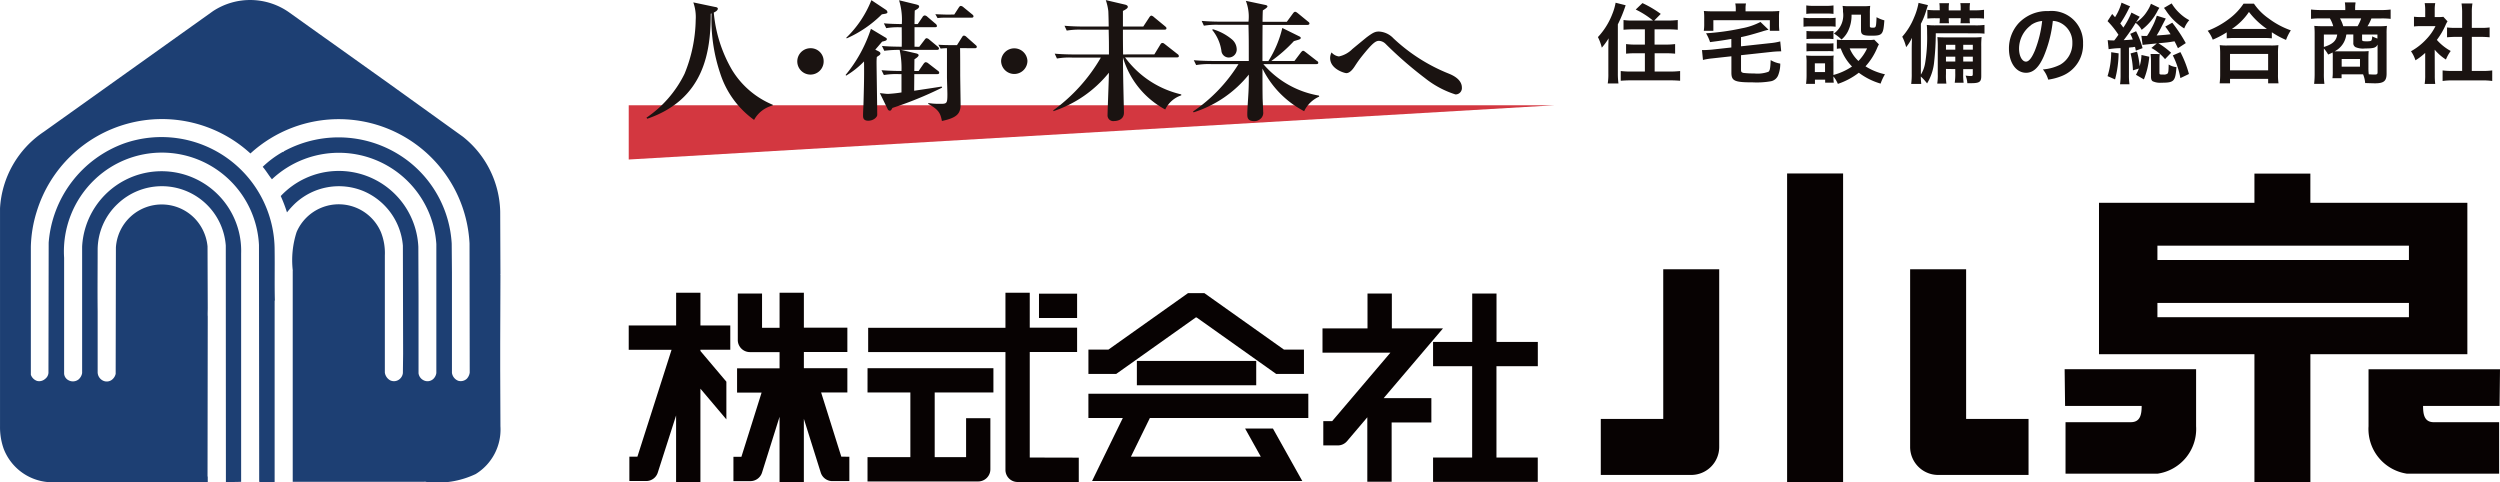 <svg xmlns="http://www.w3.org/2000/svg" width="128.363" height="24.749"><path d="M82.581 2.479c0-.116 0-.206.013-.511a3.179 3.179 0 01-.349.479 2.4 2.4 0 00-.2-.542 3.638 3.638 0 00.739-1.183 2.845 2.845 0 00.17-.582l.515.13a7.1 7.1 0 01-.4.981v2.516a3.755 3.755 0 00.031.519h-.55a3.074 3.074 0 00.031-.524zm2.293-1.424a4.435 4.435 0 00-.887-.565l.345-.331a5.553 5.553 0 01.94.555l-.336.341h.676a4.331 4.331 0 00.533-.027v.5a6.21 6.21 0 00-.52-.022h-.671v.784h.555a3.83 3.83 0 00.5-.027v.493a5.301 5.301 0 00-.492-.022h-.559v.94h.775a4.581 4.581 0 00.533-.027v.5a6.158 6.158 0 00-.537-.022H83.75c-.22 0-.368.009-.533.022v-.5a4.316 4.316 0 00.515.027h.725v-.94h-.474a5.08 5.08 0 00-.492.022v-.493a3.709 3.709 0 00.492.027h.474v-.784h-.587c-.187 0-.353.009-.51.022v-.5a3.035 3.035 0 00.506.027zM88.896 2c-.547.09-.547.09-1.093.162a2.154 2.154 0 00-.206-.453 12.02 12.02 0 001.831-.255 3.31 3.31 0 00.963-.327l.416.4a3.214 3.214 0 00-.345.094c-.52.157-.77.224-1.07.286v.471l1.532-.166a3.093 3.093 0 00.483-.086l.05.511a.573.573 0 00-.081 0 4.98 4.98 0 00-.412.027l-1.571.17v.744c0 .112.022.139.125.166a4.3 4.3 0 00.547.027 1.655 1.655 0 00.734-.085c.076-.058.1-.171.117-.6a1.442 1.442 0 00.492.18 1.58 1.58 0 01-.1.577.5.5 0 01-.4.332 4.148 4.148 0 01-.909.054c-.944 0-1.1-.072-1.1-.506V2.89l-.972.107a3.336 3.336 0 00-.488.081l-.05-.506h.09c.09 0 .281-.013.4-.022l1.017-.112zm.228-1.562a1.246 1.246 0 00-.027-.26h.551a1.2 1.2 0 00-.023.26v.143h1.236a4.856 4.856 0 00.5-.018 2.122 2.122 0 00-.018.332v.34a2.631 2.631 0 00.018.345h-.488v-.542h-2.9v.542h-.492a2.049 2.049 0 00.022-.349V.895a2.441 2.441 0 00-.018-.332 4.687 4.687 0 00.492.018h1.146zm3.477.469a2 2 0 00.363.022h.923a2.516 2.516 0 00.363-.017v.461a2.04 2.04 0 00-.341-.018h-.944a2.7 2.7 0 00-.363.018zm3.873 1.371a1.334 1.334 0 00-.09.184 3.289 3.289 0 01-.6.944 3.127 3.127 0 001 .408 2.436 2.436 0 00-.224.479 3.478 3.478 0 01-1.119-.559 3.638 3.638 0 01-1.075.573 1.543 1.543 0 00-.228-.381 2.141 2.141 0 00.018.318h-.443v-.152h-.524v.215h-.457a3.427 3.427 0 00.027-.444v-.658a2.075 2.075 0 00-.022-.354c.112.009.206.014.345.014h.77a1.528 1.528 0 00.3-.014 2.033 2.033 0 00-.014.327v.671a3.145 3.145 0 00.954-.434 2.551 2.551 0 01-.578-.927 1.3 1.3 0 00-.2.018v-.474a1.428 1.428 0 00.287.022h1.32a1.639 1.639 0 00.313-.017zm-3.73-2A2.163 2.163 0 0093.12.3h.645a2.163 2.163 0 00.376-.022v.435a2.93 2.93 0 00-.376-.019h-.645a2.843 2.843 0 00-.376.019zm.009 1.313a2.632 2.632 0 00.3.013h.8a2.35 2.35 0 00.286-.013v.416a2.4 2.4 0 00-.286-.014h-.8a2.362 2.362 0 00-.3.014zm0 .631a2.492 2.492 0 00.3.013h.8a2.23 2.23 0 00.286-.013v.416a1.866 1.866 0 00-.3-.013h-.793a2.54 2.54 0 00-.291.013zm.43 1.477h.524v-.446h-.524zM95.068.753a1.84 1.84 0 01-.183.851 1.31 1.31 0 01-.332.425 2.379 2.379 0 00-.389-.308 1.158 1.158 0 00.465-1.119 1.5 1.5 0 00-.022-.3 2.887 2.887 0 00.354.018h.685a3.16 3.16 0 00.381-.018 2.771 2.771 0 00-.018.381v.662c0 .058.031.076.138.076.18 0 .18 0 .206-.538a1.755 1.755 0 00.4.162c-.054.735-.1.788-.672.788-.435 0-.528-.054-.528-.292V.753zm-.095 1.733a1.867 1.867 0 00.449.645 2.289 2.289 0 00.443-.645zm4.42-.777a13.5 13.5 0 01-.084 1.469 2.589 2.589 0 01-.363 1.105 2.378 2.378 0 00-.323-.354c.005.166.01.233.023.38h-.515a3.882 3.882 0 00.027-.533V2.529c0-.17.005-.323.013-.587a2.248 2.248 0 01-.3.479 2.422 2.422 0 00-.2-.536 3.408 3.408 0 00.613-1 3.287 3.287 0 00.224-.738l.483.116-.076.233a3.711 3.711 0 01-.287.726v2.61a1.658 1.658 0 00.22-.6 8 8 0 00.1-1.5c0-.17 0-.309-.018-.452a3.39 3.39 0 00.47.022h2.006a3.373 3.373 0 00.488-.022v.448a4.163 4.163 0 00-.435-.018zm.2-1.276a1.4 1.4 0 00-.017-.269h.5a1.426 1.426 0 00-.018.269v.1h.614V.429a1.281 1.281 0 00-.019-.269h.5a1.449 1.449 0 00-.019.269v.1h.283a2.859 2.859 0 00.453-.027v.452a4.189 4.189 0 00-.453-.017h-.283v.044a1.24 1.24 0 00.014.215h-.488a1.5 1.5 0 00.014-.22v-.04h-.614v.04a1.321 1.321 0 00.013.22h-.488a1.751 1.751 0 00.013-.215V.937h-.188a3.835 3.835 0 00-.448.017V.506a4.257 4.257 0 00.448.022h.188zm.323 3.107v.269a2.7 2.7 0 00.022.483h-.47a2.658 2.658 0 00.027-.483V2.394a4.464 4.464 0 00-.019-.487c.134.008.224.013.475.013h1.361a3.771 3.771 0 00.434-.017 4.066 4.066 0 00-.018.479v1.527c0 .295-.094.362-.515.362h-.2a1.233 1.233 0 00-.089-.389 2.159 2.159 0 00.269.022c.081 0 .1-.017.1-.1v-.256h-.492v.207a3.052 3.052 0 00.022.492h-.457a2.865 2.865 0 00.027-.492v-.207zm.479-1.24h-.479v.25h.479zm0 .609h-.479v.251h.479zm.9-.359V2.3h-.492v.25zm0 .61v-.251h-.492v.251zm3.641-.264c-.254.577-.541.841-.908.841-.511 0-.878-.52-.878-1.241a1.926 1.926 0 01.492-1.3 2.013 2.013 0 011.54-.627 1.614 1.614 0 011.773 1.662 1.724 1.724 0 01-1.089 1.67 2.916 2.916 0 01-.7.188 1.435 1.435 0 00-.273-.524 2.38 2.38 0 00.891-.245 1.254 1.254 0 00.622-1.119 1.109 1.109 0 00-.55-.994.974.974 0 00-.453-.134 6.462 6.462 0 01-.467 1.823zm-.658-1.6a1.5 1.5 0 00-.609 1.209c0 .368.157.659.354.659.148 0 .3-.188.461-.573a5.884 5.884 0 00.371-1.513 1.139 1.139 0 00-.577.211zm3.943.763a1.742 1.742 0 00.251.017.667.667 0 00.085 0c.085-.107.134-.175.215-.291a4.417 4.417 0 00-.56-.7l.238-.368c.072.081.094.107.148.166a2.744 2.744 0 00.332-.747l.443.192a.874.874 0 00-.086.152 5.669 5.669 0 01-.421.726c.072.09.107.139.157.21a3.954 3.954 0 00.416-.77l.425.215-.116.174c0 .01-.018.027-.036.058a.421.421 0 00-.036.054 1.715 1.715 0 00.55-.542 1.855 1.855 0 00.215-.412l.433.21a.327.327 0 00-.022.036c-.027.04-.027.04-.049.076a2.839 2.839 0 01-.838 1.017 1.1 1.1 0 00-.309-.358 9.13 9.13 0 01-.614.887c.224-.01.269-.014.466-.032a2.386 2.386 0 00-.13-.291l.3-.134a4.186 4.186 0 01.332.868l-.345.13c-.018-.09-.022-.116-.041-.192-.049 0-.049 0-.134.018-.027 0-.062 0-.179.018v1.41a3.21 3.21 0 00.027.471h-.483a3.477 3.477 0 00.027-.471V2.472a4.079 4.079 0 00-.614.054zm.56.68a5.542 5.542 0 01-.183 1.339l-.386-.169a4.167 4.167 0 00.188-1.228zm.735.873a4.149 4.149 0 00-.121-.869l.332-.09a4.1 4.1 0 01.134.748 2.437 2.437 0 00.094-.578l.4.09a4.006 4.006 0 01-.277 1.164l-.407-.237a2.539 2.539 0 00.152-.322zm2.311-1.137c-.09-.189-.113-.238-.175-.354-.336.054-.349.058-.829.1a3.984 3.984 0 01.654.488l-.313.327a2.356 2.356 0 00-.7-.573l.278-.233c-.542.054-.64.063-.73.077l-.063-.471a.9.9 0 00.153.009h.138a3.31 3.31 0 00.237-.412 3.115 3.115 0 00.265-.627l.461.144-.188.362a5.7 5.7 0 01-.282.51c.434-.031.492-.036.716-.063a4.694 4.694 0 00-.273-.394l.359-.2a7.742 7.742 0 01.694 1.048zm-.931.3a1.964 1.964 0 00-.019.286v.667c0 .1.01.1.211.1a.323.323 0 00.2-.045c.049-.054.058-.13.063-.47a.949.949 0 00.4.134c-.058.734-.121.8-.775.8a.9.9 0 01-.448-.076c-.058-.041-.085-.113-.085-.242v-.82a2.892 2.892 0 00-.022-.336zm.609-2.6a2.28 2.28 0 00.421.515 2.119 2.119 0 00.483.345 1.422 1.422 0 00-.26.426 3.064 3.064 0 01-.958-.949q-.013-.013-.081-.107zm.448 2.5a5.585 5.585 0 01.439 1.124l-.439.211a4.312 4.312 0 00-.389-1.165zm2.378-1.015a4.571 4.571 0 01-.717.377 1.711 1.711 0 00-.26-.457 4.454 4.454 0 001.142-.645 3.125 3.125 0 00.7-.747h.533a2.936 2.936 0 00.752.757 4.221 4.221 0 001.142.613 2.443 2.443 0 00-.246.492 4.279 4.279 0 01-.729-.394v.313a3.4 3.4 0 00-.4-.018h-1.531a3.507 3.507 0 00-.385.018zm-.363 2.62a3.487 3.487 0 00.027-.475V2.762a3.891 3.891 0 00-.022-.444 2.833 2.833 0 00.385.018h2.239a2.934 2.934 0 00.389-.018 3.058 3.058 0 00-.022.444v1.047a2.81 2.81 0 00.027.471h-.533v-.229h-1.957v.229zm.533-.667h1.957v-.842h-1.957zm1.742-2.127h.152a4.063 4.063 0 01-.922-.873 3.137 3.137 0 01-.878.873h1.649zm3.534 1.423a1.583 1.583 0 00-.009-.215c-.076.041-.116.058-.228.107a1.539 1.539 0 00-.22-.309v1.267a3.757 3.757 0 00.027.547h-.528a4.474 4.474 0 00.027-.542V1.713a3.635 3.635 0 00-.018-.385c.072.009.3.018.443.018h.529a1.549 1.549 0 00-.17-.4h-.47a3.607 3.607 0 00-.5.022V.489a4.56 4.56 0 00.528.027h1.231V.4a1.922 1.922 0 00-.022-.277h.546v.045a1.4 1.4 0 00-.018.233v.116h1.294a4.214 4.214 0 00.529-.027v.479a3.564 3.564 0 00-.5-.022h-.488a2.159 2.159 0 01-.2.4h.578a3.024 3.024 0 00.421-.018 2.738 2.738 0 00-.019.385v2.064c0 .38-.138.5-.6.5-.054 0-.22-.005-.5-.014a1.463 1.463 0 00-.107-.448h-1.104v.2h-.47a2.3 2.3 0 00.018-.336zm-.457-1.137v.64c.453-.139.645-.318.685-.64zm1.151 0a1.109 1.109 0 01-.6.864h1.378a3.308 3.308 0 00.371-.013 4.771 4.771 0 00-.013.327v.529a2.489 2.489 0 00.018.336q.181.013.3.013c.12 0 .152-.022.152-.121V2.288c-.081.166-.2.2-.641.2a.984.984 0 01-.492-.067.228.228 0 01-.112-.22v-.433zm.579-.426a1.987 1.987 0 00.184-.4h-1.085a1.889 1.889 0 01.166.4zm-.816 2.078h.94V3.03h-.94zm1.836-1.652h-.788v.26c0 .075.032.09.242.09.157 0 .219-.014.242-.054a.414.414 0 00.031-.2c.121.054.184.081.273.112zm2.945 2.082a3.286 3.286 0 00.022.456h-.542a2.744 2.744 0 00.027-.465V2.716a3.082 3.082 0 01-.5.381 1.73 1.73 0 00-.229-.466 3.092 3.092 0 00.77-.6 2.673 2.673 0 00.488-.69h-.729a3.056 3.056 0 00-.376.018v-.5a2.865 2.865 0 00.353.017h.224V.5a2.127 2.127 0 00-.027-.34h.542a1.853 1.853 0 00-.027.349v.367h.183a1.746 1.746 0 00.26-.013l.215.233a1.216 1.216 0 00-.1.188 3.734 3.734 0 01-.448.765 2.628 2.628 0 00.712.569 1.9 1.9 0 00-.246.439 2.456 2.456 0 01-.577-.506zm1.9-.211h.538a3.741 3.741 0 00.511-.027v.542a3.675 3.675 0 00-.511-.031h-1.531a3.605 3.605 0 00-.506.031v-.542a3.932 3.932 0 00.515.027h.488v-1.75h-.336c-.152 0-.3.01-.439.022v-.506a3.015 3.015 0 00.439.022h.336V.643a3.167 3.167 0 00-.031-.465h.56a2.624 2.624 0 00-.032.465v.788h.476a2.9 2.9 0 00.438-.022v.506a4.684 4.684 0 00-.438-.022h-.476z" fill="#1a1311"/><path d="M32.282 8.19V5.406h47.517z" fill="#d33740"/><path d="M39.677 5.417a1.5 1.5 0 00-.958.74 4.707 4.707 0 01-1.733-2.369 8.648 8.648 0 01-.451-3.1l-.042.019c0 1.947-.329 4.381-3.258 5.39l-.043-.054a5.841 5.841 0 001.956-2.254 7.59 7.59 0 00.573-2.766 2.269 2.269 0 00-.123-.9l1.125.236c.056.006.134.027.134.086 0 .1-.143.168-.208.2a7.086 7.086 0 00.931 2.935 4.43 4.43 0 002.1 1.8zm2.613-2.295a.677.677 0 11-.675-.646.662.662 0 01.675.646zm4.907-.717l.263-.343c.038-.054.072-.1.115-.1a.235.235 0 01.136.068l.43.357c.057.047.071.074.071.1 0 .067-.064.075-.107.075h-1.841l.753.174c.064.013.15.04.15.1s-.107.142-.215.208l-.007.6h.222l.242-.351c.036-.052.079-.1.122-.1a.247.247 0 01.143.069l.481.371a.138.138 0 01.07.1c0 .066-.065.073-.108.073h-1.173c0 .181-.006.767-.006.853.229-.033 1.209-.181 1.41-.215l.028.054a18.871 18.871 0 01-2.555 1.044c-.056.107-.08.141-.137.141a.126.126 0 01-.1-.068l-.407-.834c.3.032.336.04.421.04a6.332 6.332 0 00.689-.075v-.94h-.129a3.892 3.892 0 00-.775.046l-.121-.248c.408.034.852.04 1.025.04a4.375 4.375 0 00-.095-1.082 5.517 5.517 0 00-.787.046l-.121-.249c.378.034.621.034 1.015.041.008-.162 0-.862 0-1h-.102a3.543 3.543 0 00-.693.046l-.122-.249c.3.029.63.034.922.04a3.433 3.433 0 00-.141-1.224l.88.215c.072.021.15.04.15.1 0 .107-.15.162-.224.215-.006.075-.013.567-.013.693h.165l.244-.356a.159.159 0 01.114-.088.229.229 0 01.136.068l.41.35a.183.183 0 01.084.127c0 .054-.066.061-.116.061h-1.037v1zm-1.77-.5c.074.04.108.066.108.1 0 .072-.055.088-.243.134-.121.143-.158.189-.35.411l.15.075c.058.028.114.067.114.121 0 .081-.114.121-.186.182a2.928 2.928 0 00-.013.3c0 .214.035 2.415.035 2.67 0 .11-.179.3-.464.3-.265 0-.265-.176-.265-.27 0-.155.014-.4.021-.558.021-.741.043-1.474.029-2.215a4.443 4.443 0 01-.917.728l-.028-.034a7.194 7.194 0 001.3-2.369zm3.867.566c.008.194.008 1.151.008 1.364 0 .176.021 1.461.021 1.515 0 .472-.164.693-.96.862-.072-.35-.123-.565-.7-.875V5.29a3.356 3.356 0 00.544.041c.409 0 .437.014.437-.5 0-.127-.022-.747-.022-.887V2.476a2.036 2.036 0 00-.323.02l-.12-.2c.185.014.394.02.573.02h.385l.253-.4c.028-.047.056-.088.107-.088a.223.223 0 01.134.074l.453.4c.043.04.07.06.07.1 0 .074-.078.074-.106.074zM45.489.505a.168.168 0 01.077.123c0 .087-.171.079-.292.112a5.967 5.967 0 01-1.8 1.231l-.023-.033a5.461 5.461 0 001.291-1.93zm3.507.242l.23-.355c.028-.047.066-.089.108-.089a.267.267 0 01.143.075l.437.357c.035.026.07.059.07.1 0 .067-.058.073-.107.073h-1.41a2.566 2.566 0 00-.328.021l-.114-.2c.265.012.515.02.571.02zm3.758 2.375a.676.676 0 01-1.352 0 .677.677 0 011.352 0zm6.516-.329l.308-.506c.023-.038.051-.081.107-.081s.079.028.136.069l.637.5a.141.141 0 01.071.1c0 .067-.056.072-.107.072h-2.656a4.956 4.956 0 002.886 1.9v.049a1.411 1.411 0 00-.823.726 4.454 4.454 0 01-2.17-2.672c0 .949.05 2.679.05 2.826v.008c0 .391-.387.431-.5.431a.293.293 0 01-.342-.309c0-.155.07-1.89.07-2.172a6.148 6.148 0 01-2.853 1.975v-.047a8.761 8.761 0 002.44-2.706h-1.483a3.661 3.661 0 00-.772.049l-.115-.25c.444.041.944.041 1.017.041h1.768c0-.6 0-.673-.014-1.272h-1.38a3.814 3.814 0 00-.773.047l-.115-.249c.442.041.944.041 1.017.041h1.252c0-.21-.015-.76-.02-.8a2.732 2.732 0 00-.129-.558l.995.233c.029.009.136.034.136.116s-.15.153-.251.208v.8h1.045l.309-.471c.02-.034.065-.089.107-.089a.275.275 0 01.13.075l.572.471c.036.033.072.059.072.1 0 .068-.057.075-.109.075h-2.126c0 .52 0 .593.008 1.272zm5.855.343a5.551 5.551 0 00.715-1.7l.858.424c.052.026.088.047.088.08 0 .075-.044.081-.35.17a7.474 7.474 0 01-1.162 1.022h1.189l.336-.444c.02-.02.065-.081.107-.081s.064.021.136.074l.574.446a.115.115 0 01.071.1c0 .059-.064.065-.109.065h-2.712a4.825 4.825 0 002.855 1.616l.015.052a1.556 1.556 0 00-.774.749 4.919 4.919 0 01-2.14-2.188c0 .726 0 .969.006 1.46 0 .122.03.646.03.756a.4.4 0 01-.143.368.463.463 0 01-.307.115c-.366 0-.366-.2-.366-.384s.057-.975.063-1.137c.016-.35.016-.572.016-.869a5.947 5.947 0 01-2.836 1.939l-.027-.046a8.08 8.08 0 002.333-2.431h-1.4a3.89 3.89 0 00-.774.048l-.122-.249c.451.04.953.04 1.024.04h1.8c0-1.049 0-1.165-.016-1.857h-1.517a3.96 3.96 0 00-.772.046l-.115-.248c.443.041.944.041 1.017.041h1.388a2.251 2.251 0 00-.136-1.07l.99.209c.035.006.119.025.119.08s-.148.148-.235.2c-.008.08-.016.39-.016.586h1.247l.316-.431c.056-.075.086-.081.114-.081.045 0 .1.048.129.068l.536.439c.045.032.066.053.066.1s-.058.067-.107.067h-2.3c-.006.793-.006.9-.006 1.857zm-2.85-1.635a2.733 2.733 0 01.982.524.681.681 0 01.242.491.411.411 0 01-.406.437.379.379 0 01-.381-.355 2.174 2.174 0 00-.472-1.063zm6.473 1.397a1.383 1.383 0 00.688-.378c.112-.094.621-.511.729-.6.352-.262.451-.3.643-.3a1.1 1.1 0 01.738.348 9.032 9.032 0 002.842 1.812c.158.065.673.275.673.719a.326.326 0 01-.329.35 4.875 4.875 0 01-1.561-.834 20.137 20.137 0 01-2.048-1.783.525.525 0 00-.322-.135c-.17 0-.343.127-.887.807-.157.2-.222.3-.323.451-.084.135-.258.4-.464.4-.094 0-.831-.208-.831-.773a.621.621 0 01.073-.29.6.6 0 00.379.206z" fill="#1a1311"/><path d="M14.853.641c.7.5 1.355.97 2.07 1.476l3.085 2.2 3.757 2.7a5.05 5.05 0 011.918 3.846l.012 3.206-.012.022.012.012-.012 3.57v1.287l.012 2.932a2.681 2.681 0 01-1.268 2.446 4.571 4.571 0 01-2.589.4c-.022-.034-.022.01-.056 0H15.03V13.896c.043-.011-.024-.011 0-.034a4.69 4.69 0 01.2-1.949 2.355 2.355 0 014.33.01 2.888 2.888 0 01.2 1.19v6.016a.542.542 0 00.276.4.448.448 0 00.508-.087.472.472 0 00.142-.286l.012-.98-.012-5.564a3.341 3.341 0 00-1.993-2.787 3.3 3.3 0 00-3.558.638 4.85 4.85 0 00-.4.441 7.6 7.6 0 00-.32-.838 4.089 4.089 0 017.065 2.612l.01 2.611v3.879a.472.472 0 00.253.354.438.438 0 00.508-.068.529.529 0 00.153-.3v-6.621a5.017 5.017 0 00-8.441-3.328c-.166-.2-.3-.441-.474-.639a5.064 5.064 0 011.036-.77c0 .021.024.01.024.01l.02-.033a5.867 5.867 0 016.489.574 5.773 5.773 0 012.135 4.162l.012 1.466v5.167a.512.512 0 00.32.408.458.458 0 00.44-.1.576.576 0 00.153-.32l-.01-6.632a6.722 6.722 0 00-11.25-4.618 6.727 6.727 0 00-10.974 2.987 6.533 6.533 0 00-.3 1.807v6.567a.51.51 0 00.319.318.454.454 0 00.409-.1.431.431 0 00.176-.309l.011-6.688a5.905 5.905 0 013.879-5.1 5.81 5.81 0 017.723 5.521c.012.849-.01 1.729.012 2.534l-.012.033v9.289l-.01.01h-.771l-.012-.043-.011-12.131a4.992 4.992 0 00-8.419-3.371 5.1 5.1 0 00-1.586 4.032v5.95a.417.417 0 00.231.341.469.469 0 00.507-.042.557.557 0 00.187-.331v-6.49a4.086 4.086 0 018.164.354v11.721c-.242.01-.539.01-.782.01v-.04l-.006-12.1a3.292 3.292 0 00-5.544-2.149 3.242 3.242 0 00-1.035 2.357c0 .981-.012 2.093 0 3.161v3.131a.483.483 0 00.242.417.44.44 0 00.464-.008.533.533 0 00.219-.321l.012-6.49a2.359 2.359 0 014.032-1.508 2.409 2.409 0 01.673 1.453l.011 3.174c0 .131-.011.308 0 .428l-.011 8.209.011.012v.274H2.424a2.681 2.681 0 01-2.236-1.708 3.337 3.337 0 01-.187-1.156V10.701a5.063 5.063 0 012.248-3.934L10.932.575a3.469 3.469 0 013.921.066z" fill="#1d3f73"/><g fill="#070202"><path d="M91.759 8.905h2.875v15.843h-2.875zM85.4 21.51h-3.207v2.876h4.643a1.438 1.438 0 001.437-1.44v-9.122h-2.874zm15.551 0v-7.686h-2.875v9.122a1.439 1.439 0 001.438 1.44h4.642V21.51zm22.736-3.325h3v-7.773h-8.061v-1.5h-2.872v1.5h-7.981v7.773h7.981v6.568h2.873v-6.568zm-12.914-5.572h12.914v.736h-12.914zm0 2.94h12.914v.735h-12.914z"/><path d="M106.032 20.842h3.932c0 .442-.071.835-.557.835h-3.352v2.642h4.739a2.317 2.317 0 001.965-2.436v-2.925h-6.75zm22.331-1.883h-6.75v2.925a2.319 2.319 0 001.965 2.436h4.74v-2.642h-3.352c-.486 0-.553-.393-.553-.835h3.928zm-75.016-3.88h1.957v1.25h-1.957zm-8.804 5.073h2.2v3.321h-2.2v1.247h5.683a.625.625 0 00.625-.624v-2.624h-1.247v2h-1.612v-3.321h3.015v-1.247h-6.463z"/><path d="M52.873 23.492v-5.42h2.431v-1.247h-2.431v-1.794h-1.248v1.8h-7.049v1.247h7.049v6.046a.622.622 0 00.623.624h3.142v-1.25zm26.087-4.69v-1.247h-2.121v-2.484h-1.248v2.484h-2.01v1.247h2.007v4.691h-2.007v1.25h5.376v-1.25h-2.121v-4.691z"/><path d="M73.031 18.108l1.061-1.248h-2.627v-1.788h-1.25v1.788h-2.311v1.248h3.486c-1.275 1.5-2.791 3.284-2.99 3.515h-.455v1.247h.744a.621.621 0 00.476-.22l1.04-1.224v3.31h1.249v-3.044h2.04v-1.25h-2.449zm-37.067-3.077h-1.248v1.681h-2.434v1.247h2.2c-.489 1.535-1.569 4.909-1.754 5.489h-.413v1.25h.867a.621.621 0 00.593-.436l.939-2.93v3.418h1.249v-4.794l1.333 1.577v-1.935l-1.333-1.577v-.063h1.534v-1.247h-1.533zm7.233 8.415c-.155-.487-.7-2.233-1.036-3.294h1.347v-1.247h-2.233v-.833h2.233v-1.247h-2.233v-1.794h-1.248v1.8h-.9v-1.759h-1.245v2.385a.623.623 0 00.623.622h1.522v.833h-2.182v1.247h1.259a2677.74 2677.74 0 01-1.036 3.294h-.41v1.25h.868a.626.626 0 00.6-.436l.9-2.867v3.355h1.248v-3.253l.868 2.764a.624.624 0 00.6.436h.868v-1.25zm15.176-4.913h6.128v1.249h-6.128z"/><path d="M61.395 16.301h.048l4.085 2.9h1.424v-1.25h-1.026c-.3-.211-4.087-2.9-4.087-2.9h-.841s-3.787 2.685-4.087 2.9h-1.026v1.25h1.424s3.785-2.684 4.086-2.9zm-2.355 5.162h8.136v-1.246H55.884v1.246h1.767l-1.141 2.335-.437.9h10.794l-1.508-2.695H63.93c.154.278.5.892.807 1.446h-6.67c.333-.675.768-1.563.973-1.986z"/></g></svg>